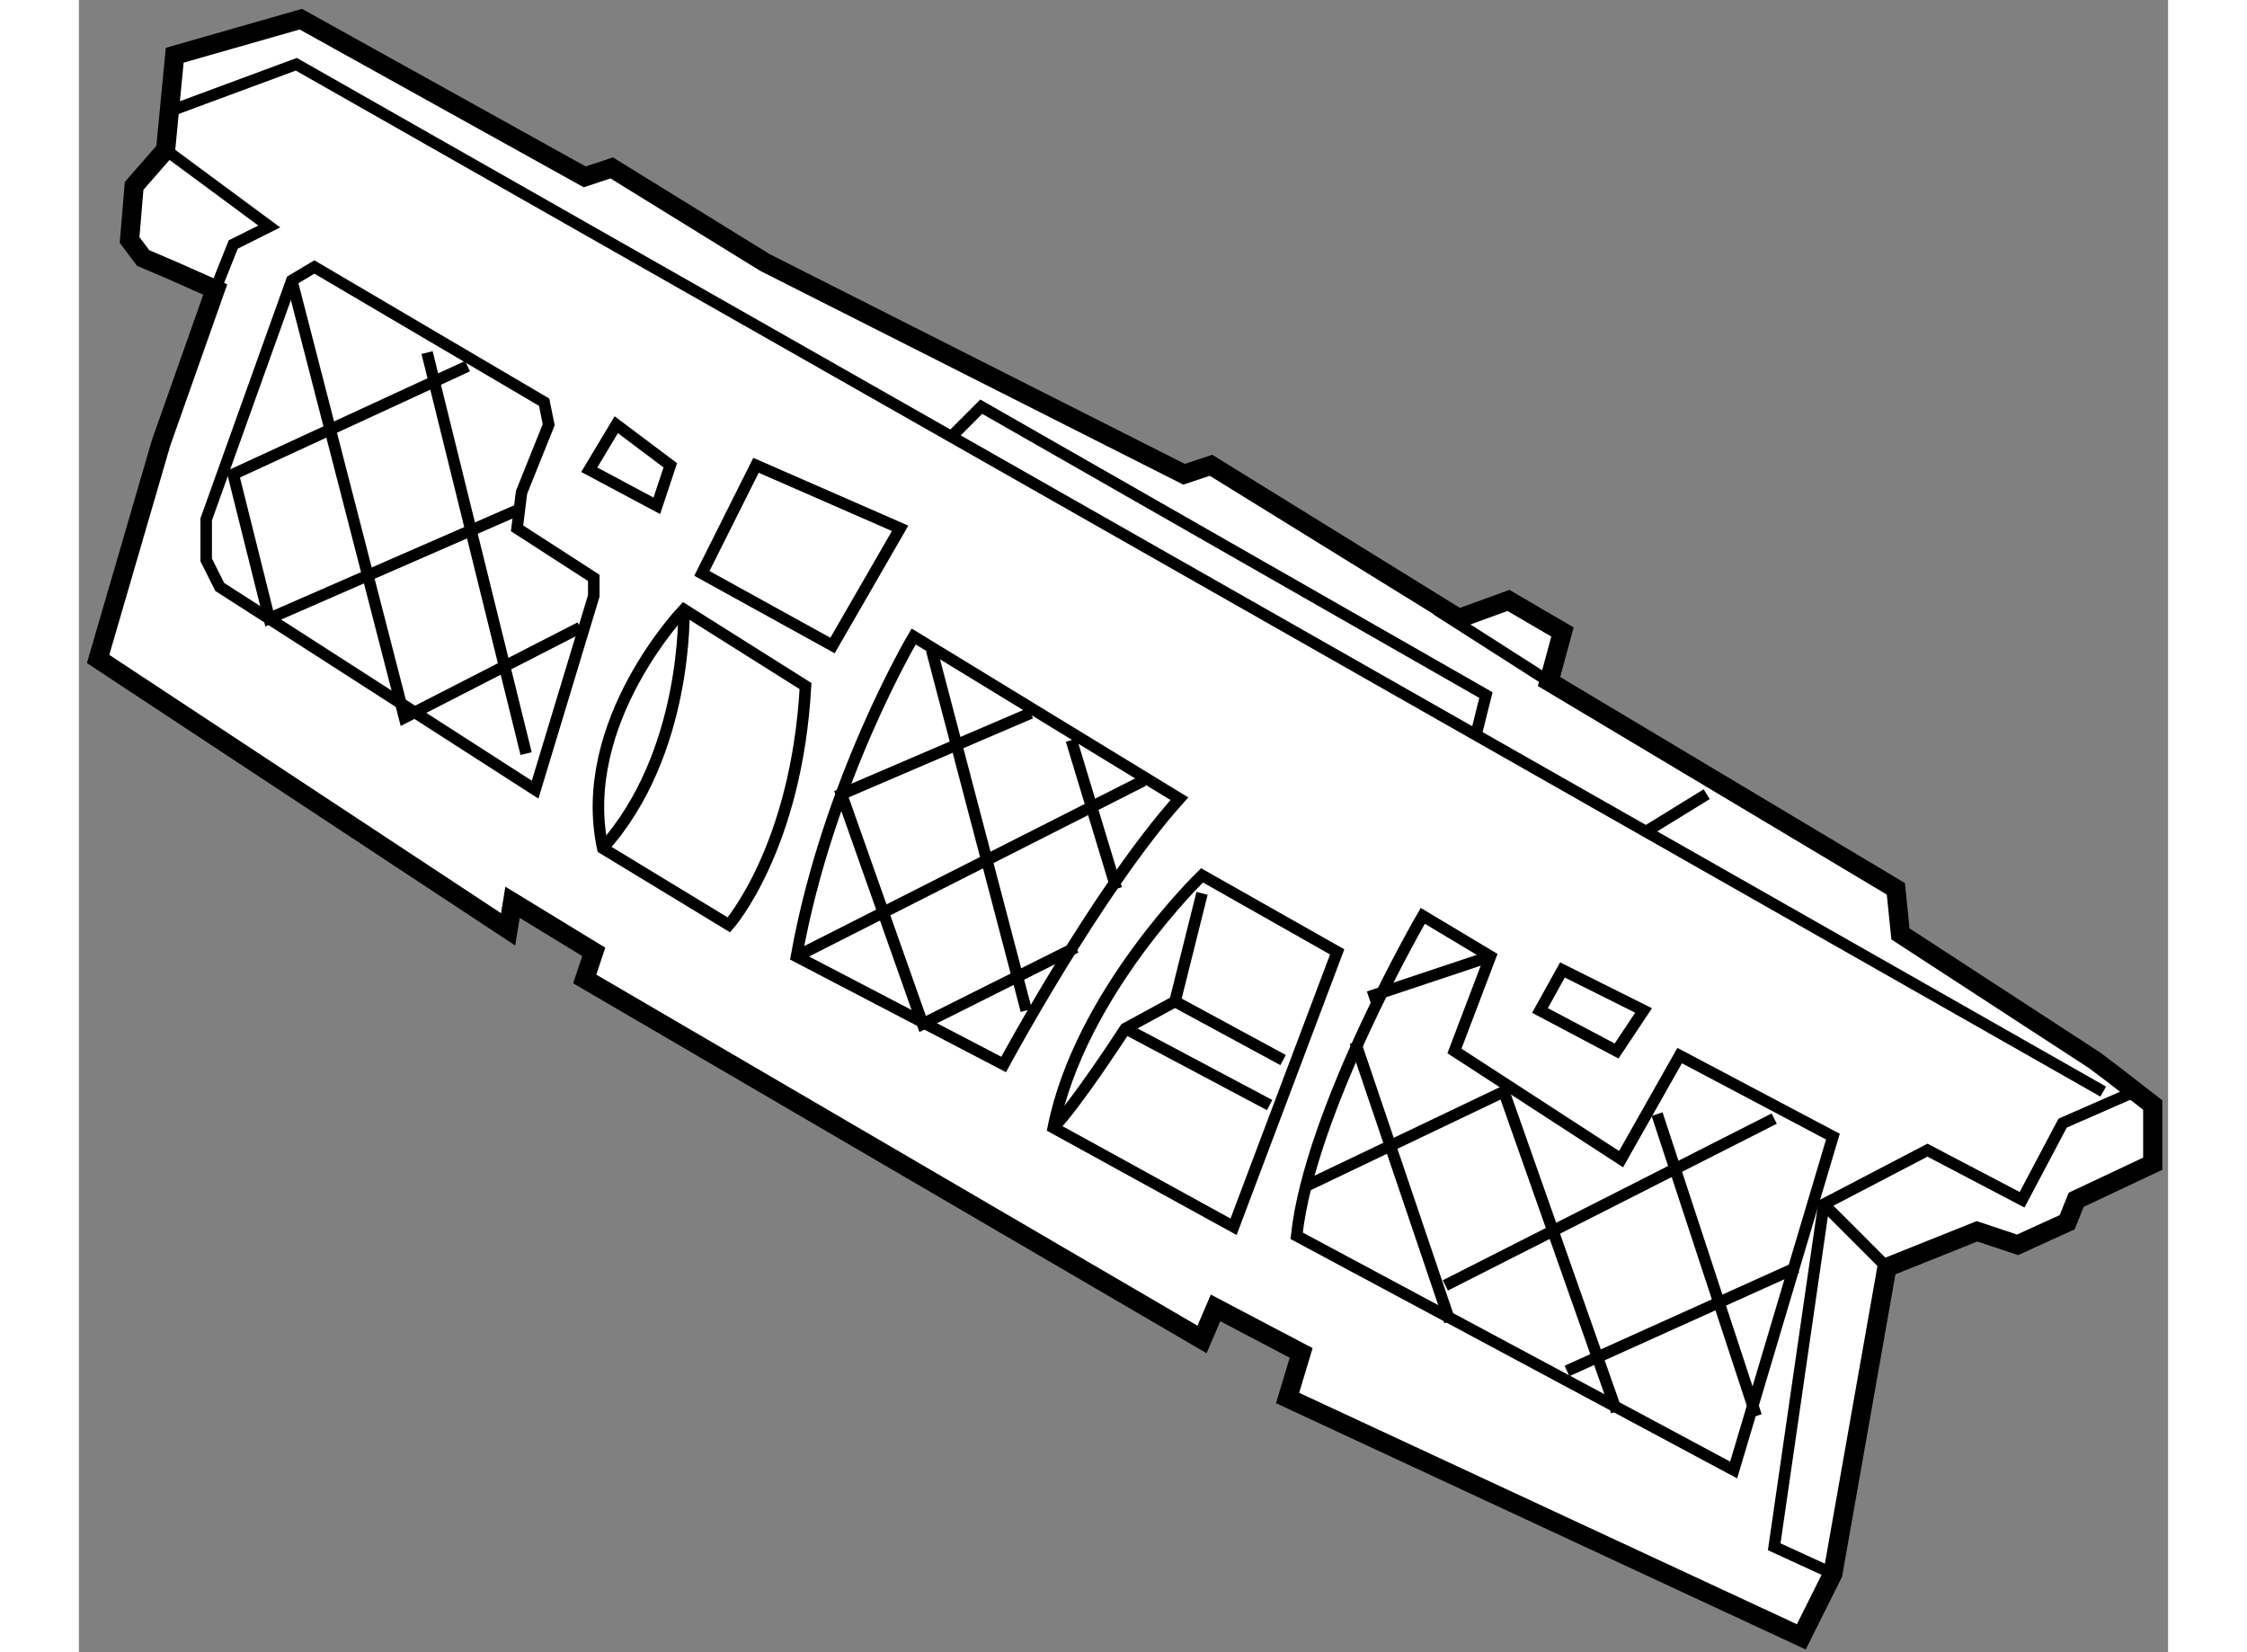<?xml version="1.0" encoding="utf-8"?>
<!-- Generator: Adobe Illustrator 15.1.0, SVG Export Plug-In . SVG Version: 6.00 Build 0)  -->
<!DOCTYPE svg PUBLIC "-//W3C//DTD SVG 1.1//EN" "http://www.w3.org/Graphics/SVG/1.1/DTD/svg11.dtd">
<svg version="1.1" xmlns="http://www.w3.org/2000/svg" xmlns:xlink="http://www.w3.org/1999/xlink" x="0px" y="0px" width="244.8px"
	 height="180px" viewBox="169.024 44.407 54.463 43.072" enable-background="new 0 0 244.8 180" xml:space="preserve">
	
<rect x="169.024" y="44.407" width="54.463" height="43.072" fill="#808080" stroke="none"/>
	
<g><polygon fill="#FFFFFF" stroke="#000000" stroke-width="0.5" points="172.578,51.955 171.167,55.948 169.524,61.586 
				180.213,68.635 180.328,67.929 182.446,69.222 182.21,69.928 198.303,79.326 198.655,78.503 200.887,79.677 200.533,80.852 
				213.926,87.079 214.748,85.432 216.158,77.446 218.506,76.506 219.563,76.859 220.856,76.27 221.092,75.684 223.087,74.744 
				223.087,73.215 222.029,72.393 221.561,72.042 216.51,68.753 216.39,67.578 207.349,62.174 207.699,60.882 206.291,60.06 
				204.997,60.53 198.538,56.537 197.834,56.771 186.908,51.25 182.913,48.784 182.21,49.018 174.809,44.907 171.521,45.847 
				171.284,48.314 170.463,49.253 170.345,50.663 170.698,51.132 171.521,51.485 		"></polygon><polyline fill="none" stroke="#000000" stroke-width="0.3" points="171.521,47.256 174.691,46.082 221.796,72.864 		"></polyline><polygon fill="none" stroke="#000000" stroke-width="0.3" points="174.573,51.719 172.342,57.946 172.342,59.003 172.695,59.708 
				180.917,64.993 182.446,59.942 182.446,59.472 180.446,58.18 180.563,57.241 181.271,55.479 181.152,54.892 175.162,51.367 		"></polygon><path fill="none" stroke="#000000" stroke-width="0.3" d="M184.795,60.295c0,0-2.82,2.937-2.115,6.225l3.288,1.998
				c0,0,1.765-1.998,1.998-6.226L184.795,60.295z"></path><path fill="none" stroke="#000000" stroke-width="0.3" d="M184.795,60.295c0,0,0.117,3.757-2.115,6.225"></path><path fill="none" stroke="#000000" stroke-width="0.3" d="M198.303,67.227c0,0-3.173,3.053-3.878,6.577l4.7,2.584l2.701-7.166
				L198.303,67.227z"></path><path fill="none" stroke="#000000" stroke-width="0.3" d="M194.425,73.804c0.589-0.589,1.88-2.584,1.88-2.584l1.293-0.704
				l0.705-2.82"></path><line fill="none" stroke="#000000" stroke-width="0.3" x1="196.305" y1="71.219" x2="200.064" y2="73.215"></line><line fill="none" stroke="#000000" stroke-width="0.3" x1="197.598" y1="70.515" x2="200.416" y2="72.042"></line><path fill="none" stroke="#000000" stroke-width="0.3" d="M190.785,61c0,0-2.233,3.758-3.055,8.34l5.401,2.817
				c0,0,2.469-4.58,4.582-6.928L190.785,61z"></path><path fill="none" stroke="#000000" stroke-width="0.3" d="M204.058,68.282c0,0-2.936,5.053-3.289,8.341l11.393,6.106l2.587-8.691
				l-3.995-2.113l-1.527,2.7l-4.344-2.82l0.938-2.466L204.058,68.282z"></path><polygon fill="none" stroke="#000000" stroke-width="0.3" points="207.699,69.693 207.113,70.749 209.11,71.806 209.814,70.749 		
				"></polygon><polyline fill="none" stroke="#000000" stroke-width="0.3" points="214.748,85.432 213.219,84.73 214.513,75.801 217.214,74.391 
				219.681,75.684 220.738,73.686 222.616,72.864 		"></polyline><line fill="none" stroke="#000000" stroke-width="0.3" x1="214.513" y1="75.801" x2="216.158" y2="77.446"></line><polygon fill="none" stroke="#000000" stroke-width="0.3" points="186.675,56.537 185.264,59.355 188.67,61.235 190.432,58.18 		
				"></polygon><polygon fill="none" stroke="#000000" stroke-width="0.3" points="183.032,55.479 182.328,56.653 184.09,57.593 184.441,56.537 		
				"></polygon><polyline fill="none" stroke="#000000" stroke-width="0.3" points="174.573,51.719 177.511,63.114 182.093,60.765 		"></polyline><line fill="none" stroke="#000000" stroke-width="0.3" x1="178.1" y1="53.599" x2="180.682" y2="64.053"></line><polyline fill="none" stroke="#000000" stroke-width="0.3" points="179.155,53.952 173.047,56.771 173.986,60.53 180.446,57.71 		
				"></polyline><polyline fill="none" stroke="#000000" stroke-width="0.3" points="193.838,62.996 188.903,65.111 191.019,71.102 195.014,69.104 
						"></polyline><line fill="none" stroke="#000000" stroke-width="0.3" x1="187.73" y1="69.34" x2="196.775" y2="64.758"></line><line fill="none" stroke="#000000" stroke-width="0.3" x1="191.254" y1="61.353" x2="193.721" y2="70.749"></line><line fill="none" stroke="#000000" stroke-width="0.3" x1="194.896" y1="63.701" x2="196.071" y2="67.578"></line><line fill="none" stroke="#000000" stroke-width="0.3" x1="202.296" y1="71.573" x2="204.762" y2="78.854"></line><line fill="none" stroke="#000000" stroke-width="0.3" x1="210.166" y1="73.451" x2="212.75" y2="81.321"></line><line fill="none" stroke="#000000" stroke-width="0.3" x1="204.646" y1="77.917" x2="213.219" y2="73.568"></line><line fill="none" stroke="#000000" stroke-width="0.3" x1="207.817" y1="80.147" x2="213.808" y2="77.446"></line><polyline fill="none" stroke="#000000" stroke-width="0.3" points="201.005,75.331 206.171,72.864 209.11,81.203 		"></polyline><line fill="none" stroke="#000000" stroke-width="0.3" x1="202.648" y1="70.397" x2="205.819" y2="69.34"></line><polyline fill="none" stroke="#000000" stroke-width="0.3" points="171.284,48.314 173.986,50.311 173.047,50.781 172.578,51.955 
						"></polyline><polyline fill="none" stroke="#000000" stroke-width="0.3" points="191.843,55.713 192.547,55.009 205.704,62.527 205.469,63.467 
						"></polyline><line fill="none" stroke="#000000" stroke-width="0.3" x1="204.411" y1="60.295" x2="207.349" y2="62.174"></line><line fill="none" stroke="#000000" stroke-width="0.3" x1="209.933" y1="66.051" x2="211.459" y2="65.111"></line></g>


</svg>